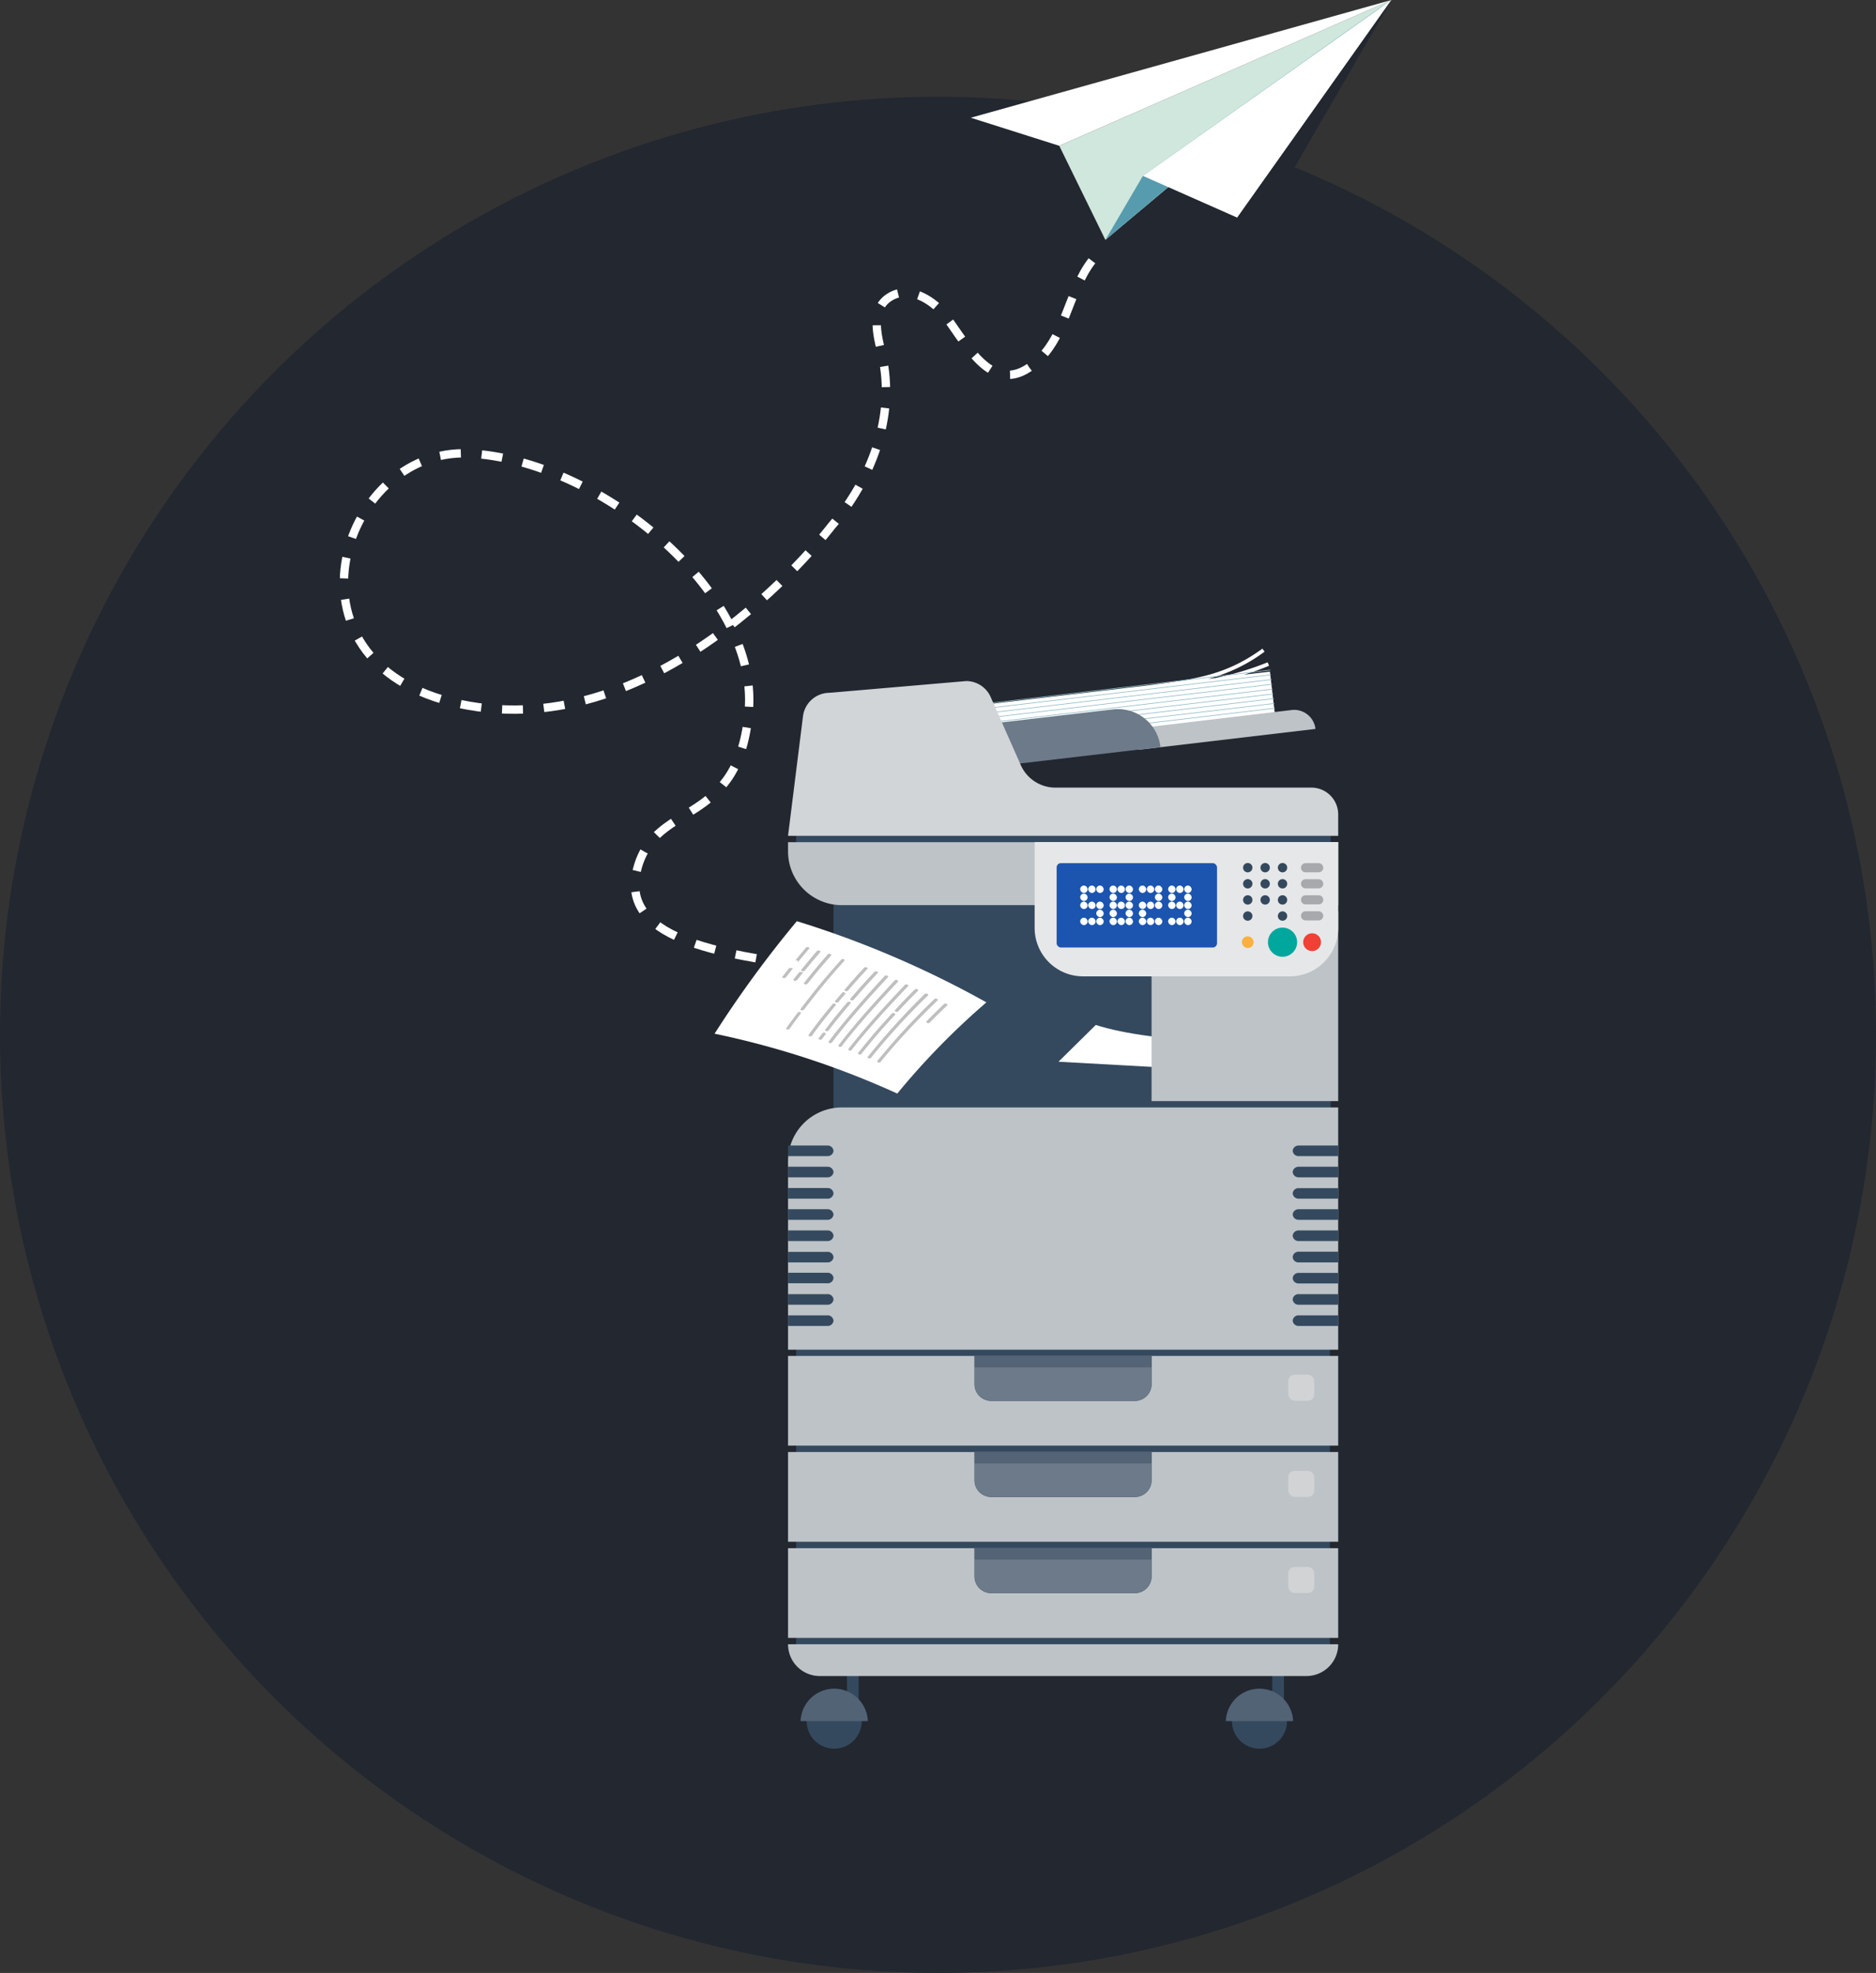 <svg xmlns="http://www.w3.org/2000/svg" viewBox="0 0 449.22 472.39"><rect x="0" y="0" width="449.22" height="472.39" fill="#333333" stroke="none"/><defs><style>.cls-1{fill:#222730;}.cls-2{fill:#fff;}.cls-3{fill:#35495e;}.cls-4{fill:#516375;}.cls-5{fill:#90bac5;}.cls-6{fill:#bdc3c7;}.cls-7{fill:#6c7a89;}.cls-8{fill:#34495e;}.cls-9{fill:#d2d5d8;}.cls-10{fill:#d1d3d4;}.cls-11{fill:#e6e7e8;}.cls-12{fill:#1c55b0;}.cls-13{fill:#00a79d;}.cls-14{fill:#ef4136;}.cls-15{fill:#a7a9ac;}.cls-16{fill:#fbb040;}.cls-17{fill:#546375;}.cls-18{fill:#bfbfbf;}.cls-19{fill:#cfe7dc;}.cls-20{fill:#579bae;}.cls-21{fill:none;stroke:#fff;stroke-miterlimit:10;stroke-width:2px;stroke-dasharray:5;}</style></defs><title>Aktiv 2</title><g id="Lag_2" data-name="Lag 2"><g id="illustration"><circle class="cls-1" cx="224.61" cy="247.78" r="224.61"/><g id="paper"><path class="cls-2" d="M305.42,172.19l-1.33-11.38-6.2.72a54.81,54.81,0,0,0,6-2.13l-.35-.82a70.84,70.84,0,0,1-12.49,3.75l-1.76.2a39.12,39.12,0,0,0,13.52-6.5l-.52-.72c-8.61,6.27-15.73,7.23-26.5,8.68l-40.35,4.75.1.88h0l1.24,10.59Z"/></g><g id="printer"><g id="_Gruppe_" data-name="&lt;Gruppe&gt;"><path id="_Kurve_" data-name="&lt;Kurve&gt;" class="cls-3" d="M308.18,412.1a6.59,6.59,0,1,1-6.59-6.59A6.59,6.59,0,0,1,308.18,412.1Z"/><rect id="_Rektangel_" data-name="&lt;Rektangel&gt;" class="cls-3" x="304.64" y="399.9" width="2.81" height="8.18" rx="1.4" ry="1.4"/><path id="_Kurve_2" data-name="&lt;Kurve&gt;" class="cls-4" d="M293.53,412.1a8.06,8.06,0,0,1,16.11,0Z"/></g><g id="_Gruppe_2" data-name="&lt;Gruppe&gt;"><path id="_Kurve_3" data-name="&lt;Kurve&gt;" class="cls-3" d="M206.35,412.1a6.59,6.59,0,1,1-6.59-6.59A6.59,6.59,0,0,1,206.35,412.1Z"/><rect id="_Rektangel_2" data-name="&lt;Rektangel&gt;" class="cls-3" x="202.81" y="399.9" width="2.81" height="8.18" rx="1.4" ry="1.4"/><path id="_Kurve_4" data-name="&lt;Kurve&gt;" class="cls-4" d="M191.7,412.1a8.06,8.06,0,0,1,16.11,0Z"/></g><rect class="cls-5" x="235.4" y="164.4" width="69.06" height="0.16" transform="translate(-17.43 32.81) rotate(-6.74)"/><rect class="cls-5" x="235.53" y="165.54" width="69.06" height="0.16" transform="translate(-17.57 32.83) rotate(-6.74)"/><rect class="cls-5" x="235.67" y="166.69" width="69.06" height="0.16" transform="translate(-17.69 32.84) rotate(-6.74)"/><rect class="cls-5" x="235.8" y="167.83" width="69.06" height="0.16" transform="translate(-17.83 32.86) rotate(-6.74)"/><rect class="cls-5" x="235.93" y="168.98" width="69.06" height="0.16" transform="translate(-17.97 32.9) rotate(-6.74)"/><rect class="cls-5" x="236.07" y="170.13" width="69.06" height="0.16" transform="translate(-18.1 32.93) rotate(-6.74)"/><rect class="cls-5" x="236.2" y="171.27" width="69.06" height="0.16" transform="translate(-18.23 32.93) rotate(-6.74)"/><rect class="cls-5" x="236.33" y="172.42" width="69.06" height="0.16" transform="translate(-18.36 32.96) rotate(-6.74)"/><rect class="cls-5" x="236.47" y="173.56" width="69.06" height="0.16" transform="translate(-18.5 32.98) rotate(-6.74)"/><path class="cls-6" d="M315,174.53l-42.42,5-.6-5.09L309.3,170a5.13,5.13,0,0,1,5.69,4.5Z"/><path class="cls-7" d="M277.88,178.87l-37.12,4.34L239.57,173l26.92-3.15a10.27,10.27,0,0,1,11.39,9Z"/><polygon class="cls-8" points="318.65 199.23 318.45 199.23 318.45 197.26 190.64 197.26 190.64 204 199.59 204 199.59 273.53 190.64 273.53 190.64 395.21 318.45 395.21 318.45 266.63 318.65 266.63 318.65 199.23"/><path class="cls-2" d="M289.47,248.65c-7.86.73-20.71-1.15-27.08-3.24l-8.92,8.8,36,2Z"/><path class="cls-6" d="M188.7,201.65H320.44a0,0,0,0,1,0,0v15.07a0,0,0,0,1,0,0H201.58a12.88,12.88,0,0,1-12.88-12.88v-2.19A0,0,0,0,1,188.7,201.65Z"/><path class="cls-9" d="M244.41,183.14l-7.19-16.25a6.41,6.41,0,0,0-5.87-3.82l-32.7,2.81a6.42,6.42,0,0,0-6.38,5.7l-3.57,28.54H320.44V195a6.42,6.42,0,0,0-6.42-6.42H252.7A9.07,9.07,0,0,1,244.41,183.14Z"/><path class="cls-6" d="M312.82,401.3H196.31a7.6,7.6,0,0,1-7.61-7.61H320.44A7.61,7.61,0,0,1,312.82,401.3Z"/><path class="cls-6" d="M275.75,324.65v6.77a4,4,0,0,1-4,4H237.35a4,4,0,0,1-4-4v-6.77H188.7v21.48H320.44V324.65Z"/><path class="cls-7" d="M237.35,335.39h34.43a4,4,0,0,0,4-4v-6.77H233.38v6.77A4,4,0,0,0,237.35,335.39Z"/><rect class="cls-10" x="308.49" y="329.14" width="6.23" height="6.25" rx="1.51" ry="1.51"/><path class="cls-6" d="M275.75,347.66v6.77a4,4,0,0,1-4,4H237.35a4,4,0,0,1-4-4v-6.77H188.7v21.49H320.44V347.66Z"/><path class="cls-7" d="M237.35,358.41h34.43a4,4,0,0,0,4-4v-6.77H233.38v6.77A4,4,0,0,0,237.35,358.41Z"/><rect class="cls-10" x="308.49" y="352.16" width="6.23" height="6.25" rx="1.51" ry="1.51"/><path class="cls-6" d="M275.75,370.68v6.77a4,4,0,0,1-4,4H237.35a4,4,0,0,1-4-4v-6.77H188.7v21.48H320.44V370.68Z"/><path class="cls-7" d="M237.35,381.42h34.43a4,4,0,0,0,4-4v-6.77H233.38v6.77A4,4,0,0,0,237.35,381.42Z"/><rect class="cls-10" x="308.49" y="375.17" width="6.23" height="6.25" rx="1.51" ry="1.51"/><path class="cls-6" d="M201.58,265.16H320.44a0,0,0,0,1,0,0v58a0,0,0,0,1,0,0H188.7a0,0,0,0,1,0,0V278A12.88,12.88,0,0,1,201.58,265.16Z"/><path class="cls-8" d="M309.54,275.55a1.39,1.39,0,0,0,1.48,1.26h9.42v-2.53H311A1.39,1.39,0,0,0,309.54,275.55Z"/><path class="cls-8" d="M309.54,280.63a1.39,1.39,0,0,0,1.48,1.26h9.42v-2.53H311A1.39,1.39,0,0,0,309.54,280.63Z"/><path class="cls-8" d="M309.54,285.71A1.39,1.39,0,0,0,311,287h9.42v-2.52H311A1.39,1.39,0,0,0,309.54,285.71Z"/><path class="cls-8" d="M309.54,290.79a1.39,1.39,0,0,0,1.48,1.27h9.42v-2.53H311A1.39,1.39,0,0,0,309.54,290.79Z"/><path class="cls-8" d="M309.54,295.88a1.39,1.39,0,0,0,1.48,1.26h9.42v-2.53H311A1.39,1.39,0,0,0,309.54,295.88Z"/><path class="cls-8" d="M309.54,301a1.39,1.39,0,0,0,1.48,1.26h9.42V299.7H311A1.39,1.39,0,0,0,309.54,301Z"/><path class="cls-8" d="M309.54,306A1.39,1.39,0,0,0,311,307.3h9.42v-2.52H311A1.39,1.39,0,0,0,309.54,306Z"/><path class="cls-8" d="M309.54,311.12a1.39,1.39,0,0,0,1.48,1.27h9.42v-2.53H311A1.39,1.39,0,0,0,309.54,311.12Z"/><path class="cls-8" d="M309.54,316.21a1.39,1.39,0,0,0,1.48,1.26h9.42v-2.53H311A1.39,1.39,0,0,0,309.54,316.21Z"/><path class="cls-8" d="M199.59,316.21a1.39,1.39,0,0,0-1.48-1.27H188.7v2.53h9.41A1.39,1.39,0,0,0,199.59,316.21Z"/><path class="cls-8" d="M199.59,311.12a1.39,1.39,0,0,0-1.48-1.26H188.7v2.53h9.41A1.39,1.39,0,0,0,199.59,311.12Z"/><path class="cls-8" d="M199.59,306a1.39,1.39,0,0,0-1.48-1.26H188.7v2.52h9.41A1.38,1.38,0,0,0,199.59,306Z"/><path class="cls-8" d="M199.59,301a1.38,1.38,0,0,0-1.48-1.26H188.7v2.52h9.41A1.39,1.39,0,0,0,199.59,301Z"/><path class="cls-8" d="M199.59,295.88a1.39,1.39,0,0,0-1.48-1.27H188.7v2.53h9.41A1.39,1.39,0,0,0,199.59,295.88Z"/><path class="cls-8" d="M199.59,290.79a1.39,1.39,0,0,0-1.48-1.26H188.7v2.53h9.41A1.39,1.39,0,0,0,199.59,290.79Z"/><path class="cls-8" d="M199.59,285.71a1.39,1.39,0,0,0-1.48-1.26H188.7V287h9.41A1.39,1.39,0,0,0,199.59,285.71Z"/><path class="cls-8" d="M199.59,280.63a1.39,1.39,0,0,0-1.48-1.27H188.7v2.53h9.41A1.39,1.39,0,0,0,199.59,280.63Z"/><path class="cls-8" d="M199.59,275.55a1.39,1.39,0,0,0-1.48-1.27H188.7v2.53h9.41A1.39,1.39,0,0,0,199.59,275.55Z"/><rect class="cls-6" x="275.75" y="218.25" width="44.69" height="45.39"/><path class="cls-11" d="M247.74,201.61h72.71a0,0,0,0,1,0,0v20.57a11.59,11.59,0,0,1-11.59,11.59H259.34a11.59,11.59,0,0,1-11.59-11.59V201.61A0,0,0,0,1,247.74,201.61Z"/><rect class="cls-12" x="253.02" y="206.67" width="38.4" height="20.19" rx="1" ry="1"/><path class="cls-13" d="M310.6,225.59a3.49,3.49,0,1,1-3.49-3.49A3.49,3.49,0,0,1,310.6,225.59Z"/><path class="cls-14" d="M316.32,225.59a2.13,2.13,0,1,1-2.13-2.13A2.12,2.12,0,0,1,316.32,225.59Z"/><path class="cls-8" d="M299.9,207.75a1.12,1.12,0,1,1-1.11-1.12A1.11,1.11,0,0,1,299.9,207.75Z"/><path class="cls-8" d="M304.07,207.75a1.12,1.12,0,1,1-1.12-1.12A1.12,1.12,0,0,1,304.07,207.75Z"/><path class="cls-8" d="M308.23,207.75a1.12,1.12,0,1,1-1.12-1.12A1.12,1.12,0,0,1,308.23,207.75Z"/><path class="cls-8" d="M299.9,211.61a1.12,1.12,0,1,1-1.11-1.12A1.11,1.11,0,0,1,299.9,211.61Z"/><path class="cls-8" d="M304.07,211.61a1.12,1.12,0,1,1-1.12-1.12A1.12,1.12,0,0,1,304.07,211.61Z"/><path class="cls-8" d="M308.23,211.61a1.12,1.12,0,1,1-1.12-1.12A1.12,1.12,0,0,1,308.23,211.61Z"/><path class="cls-8" d="M299.9,215.47a1.12,1.12,0,1,1-1.11-1.12A1.11,1.11,0,0,1,299.9,215.47Z"/><path class="cls-8" d="M304.07,215.47a1.12,1.12,0,1,1-1.12-1.12A1.12,1.12,0,0,1,304.07,215.47Z"/><path class="cls-8" d="M308.23,215.47a1.12,1.12,0,1,1-1.12-1.12A1.12,1.12,0,0,1,308.23,215.47Z"/><path class="cls-8" d="M299.9,219.33a1.12,1.12,0,1,1-1.11-1.12A1.12,1.12,0,0,1,299.9,219.33Z"/><path class="cls-8" d="M308.23,219.33a1.12,1.12,0,1,1-1.12-1.12A1.12,1.12,0,0,1,308.23,219.33Z"/><path class="cls-15" d="M315.77,208.86h-3.15a1.09,1.09,0,0,1-1.09-1.09h0a1.1,1.1,0,0,1,1.09-1.1h3.15a1.1,1.1,0,0,1,1.09,1.1h0A1.09,1.09,0,0,1,315.77,208.86Z"/><path class="cls-15" d="M315.77,212.7h-3.15a1.09,1.09,0,0,1-1.09-1.09h0a1.09,1.09,0,0,1,1.09-1.1h3.15a1.09,1.09,0,0,1,1.09,1.1h0A1.09,1.09,0,0,1,315.77,212.7Z"/><path class="cls-15" d="M315.77,216.54h-3.15a1.09,1.09,0,0,1-1.09-1.1h0a1.09,1.09,0,0,1,1.09-1.09h3.15a1.09,1.09,0,0,1,1.09,1.09h0A1.09,1.09,0,0,1,315.77,216.54Z"/><path class="cls-15" d="M315.77,220.38h-3.15a1.1,1.1,0,0,1-1.09-1.1h0a1.09,1.09,0,0,1,1.09-1.09h3.15a1.09,1.09,0,0,1,1.09,1.09h0A1.1,1.1,0,0,1,315.77,220.38Z"/><rect class="cls-16" x="297.39" y="224.19" width="2.79" height="2.79" rx="1.34" ry="1.34"/><g id="_5" data-name="5"><rect class="cls-2" x="279.72" y="212.03" width="1.77" height="1.77" rx="0.89" ry="0.89"/><rect class="cls-2" x="281.64" y="212.03" width="1.77" height="1.77" rx="0.89" ry="0.89"/><rect class="cls-2" x="283.57" y="212.03" width="1.77" height="1.77" rx="0.89" ry="0.89"/><rect class="cls-2" x="279.72" y="213.96" width="1.77" height="1.77" rx="0.89" ry="0.89"/><rect class="cls-2" x="279.72" y="215.88" width="1.77" height="1.77" rx="0.89" ry="0.89"/><rect class="cls-2" x="281.64" y="215.88" width="1.77" height="1.77" rx="0.89" ry="0.89"/><rect class="cls-2" x="283.57" y="215.88" width="1.77" height="1.77" rx="0.89" ry="0.89"/><rect class="cls-2" x="283.57" y="213.96" width="1.77" height="1.77" rx="0.89" ry="0.89"/><rect class="cls-2" x="283.57" y="217.81" width="1.77" height="1.77" rx="0.89" ry="0.89"/><rect class="cls-2" x="279.72" y="219.73" width="1.77" height="1.77" rx="0.89" ry="0.89"/><rect class="cls-2" x="281.64" y="219.73" width="1.77" height="1.77" rx="0.89" ry="0.89"/><rect class="cls-2" x="283.57" y="219.73" width="1.77" height="1.77" rx="0.89" ry="0.89"/></g><g id="_5-2" data-name="5"><rect class="cls-2" x="272.7" y="212.03" width="1.77" height="1.77" rx="0.89" ry="0.89"/><rect class="cls-2" x="274.62" y="212.03" width="1.77" height="1.77" rx="0.89" ry="0.89"/><rect class="cls-2" x="276.55" y="212.03" width="1.77" height="1.77" rx="0.89" ry="0.89"/><rect class="cls-2" x="276.55" y="213.96" width="1.77" height="1.77" rx="0.89" ry="0.89"/><rect class="cls-2" x="272.7" y="215.88" width="1.77" height="1.77" rx="0.89" ry="0.89"/><rect class="cls-2" x="274.62" y="215.88" width="1.77" height="1.77" rx="0.89" ry="0.89"/><rect class="cls-2" x="276.55" y="215.88" width="1.77" height="1.77" rx="0.89" ry="0.89"/><rect class="cls-2" x="272.7" y="217.81" width="1.77" height="1.77" rx="0.89" ry="0.89"/><rect class="cls-2" x="272.7" y="219.73" width="1.77" height="1.77" rx="0.89" ry="0.89"/><rect class="cls-2" x="274.62" y="219.73" width="1.77" height="1.77" rx="0.89" ry="0.89"/><rect class="cls-2" x="276.55" y="219.73" width="1.77" height="1.77" rx="0.89" ry="0.89"/></g><g id="_5-3" data-name="5"><rect class="cls-2" x="265.68" y="212.03" width="1.77" height="1.77" rx="0.89" ry="0.89"/><rect class="cls-2" x="267.6" y="212.03" width="1.77" height="1.77" rx="0.89" ry="0.89"/><rect class="cls-2" x="269.53" y="212.03" width="1.77" height="1.77" rx="0.89" ry="0.89"/><rect class="cls-2" x="265.68" y="213.96" width="1.77" height="1.77" rx="0.89" ry="0.89"/><rect class="cls-2" x="265.68" y="215.88" width="1.77" height="1.77" rx="0.89" ry="0.89"/><rect class="cls-2" x="265.68" y="217.81" width="1.77" height="1.77" rx="0.89" ry="0.89"/><rect class="cls-2" x="267.6" y="215.88" width="1.77" height="1.77" rx="0.89" ry="0.89"/><rect class="cls-2" x="269.53" y="215.88" width="1.77" height="1.77" rx="0.89" ry="0.89"/><rect class="cls-2" x="269.53" y="217.81" width="1.77" height="1.77" rx="0.89" ry="0.89"/><rect class="cls-2" x="269.53" y="213.96" width="1.77" height="1.77" rx="0.89" ry="0.89"/><rect class="cls-2" x="265.68" y="219.73" width="1.77" height="1.77" rx="0.89" ry="0.89"/><rect class="cls-2" x="267.6" y="219.73" width="1.77" height="1.77" rx="0.89" ry="0.89"/><rect class="cls-2" x="269.53" y="219.73" width="1.77" height="1.77" rx="0.89" ry="0.89"/></g><g id="_5-4" data-name="5"><rect class="cls-2" x="258.66" y="212.03" width="1.77" height="1.77" rx="0.89" ry="0.89"/><rect class="cls-2" x="260.58" y="212.03" width="1.77" height="1.77" rx="0.89" ry="0.89"/><rect class="cls-2" x="262.51" y="212.03" width="1.77" height="1.77" rx="0.89" ry="0.89"/><rect class="cls-2" x="258.66" y="213.96" width="1.77" height="1.77" rx="0.89" ry="0.89"/><rect class="cls-2" x="258.66" y="215.88" width="1.77" height="1.77" rx="0.89" ry="0.89"/><rect class="cls-2" x="260.58" y="215.88" width="1.77" height="1.77" rx="0.89" ry="0.89"/><rect class="cls-2" x="262.51" y="215.88" width="1.77" height="1.77" rx="0.89" ry="0.89"/><rect class="cls-2" x="262.51" y="217.81" width="1.77" height="1.77" rx="0.89" ry="0.89"/><rect class="cls-2" x="258.66" y="219.73" width="1.77" height="1.77" rx="0.89" ry="0.89"/><rect class="cls-2" x="260.58" y="219.73" width="1.77" height="1.77" rx="0.89" ry="0.89"/><rect class="cls-2" x="262.51" y="219.73" width="1.77" height="1.77" rx="0.89" ry="0.89"/></g><rect class="cls-17" x="233.38" y="370.68" width="42.37" height="2.73"/><rect class="cls-17" x="233.38" y="347.66" width="42.37" height="2.73"/><rect class="cls-17" x="233.38" y="324.65" width="42.37" height="2.73"/></g><g id="paper-3" data-name="paper"><g id="_Gruppe_3" data-name="&lt;Gruppe&gt;"><g id="_Gruppe_4" data-name="&lt;Gruppe&gt;"><path id="_Kurve_5" data-name="&lt;Kurve&gt;" class="cls-2" d="M236.2,240a176.75,176.75,0,0,0-21.34,21.83,207.88,207.88,0,0,0-43.75-14.33,264,264,0,0,1,19.7-26.94A235.37,235.37,0,0,1,236.2,240Z"/><g id="_Gruppe_5" data-name="&lt;Gruppe&gt;"><path id="_Kurve_6" data-name="&lt;Kurve&gt;" class="cls-18" d="M202.22,230c-4.1,4.59-6.05,7-9.72,11.75a.49.49,0,0,1-.49.15l-.17,0a.21.21,0,0,1-.12-.34c3.67-4.82,5.61-7.18,9.72-11.79a.5.5,0,0,1,.51-.13l.18.07A.19.19,0,0,1,202.22,230Z"/><path id="_Kurve_7" data-name="&lt;Kurve&gt;" class="cls-18" d="M191.77,242.65c-1.1,1.46-1.64,2.2-2.7,3.67a.46.46,0,0,1-.48.16l-.17,0a.2.2,0,0,1-.12-.33c1.06-1.48,1.6-2.22,2.7-3.68a.48.48,0,0,1,.49-.16l.17.06A.2.2,0,0,1,191.77,242.65Z"/><path id="_Kurve_8" data-name="&lt;Kurve&gt;" class="cls-18" d="M207.69,232c-1.89,2.05-2.82,3.09-4.63,5.18a.48.48,0,0,1-.5.13l-.17-.07a.2.2,0,0,1-.1-.34c1.81-2.1,2.73-3.14,4.63-5.2a.48.48,0,0,1,.51-.11l.17.07A.19.19,0,0,1,207.69,232Z"/><path id="_Kurve_9" data-name="&lt;Kurve&gt;" class="cls-18" d="M202.38,238c-.65.76-1,1.14-1.6,1.9a.48.48,0,0,1-.5.13l-.17-.06a.2.2,0,0,1-.1-.34c.63-.77,1-1.15,1.6-1.91a.48.48,0,0,1,.5-.13l.17.07A.2.2,0,0,1,202.38,238Z"/><path id="_Kurve_10" data-name="&lt;Kurve&gt;" class="cls-18" d="M200.1,240.71c-2.36,2.87-3.5,4.33-5.7,7.28a.46.46,0,0,1-.47.15l-.17-.06a.21.21,0,0,1-.11-.34c2.19-3,3.33-4.42,5.69-7.31a.47.47,0,0,1,.49-.13l.17.06A.21.21,0,0,1,200.1,240.71Z"/><path id="_Kurve_11" data-name="&lt;Kurve&gt;" class="cls-18" d="M210.16,233c-2.37,2.52-3.52,3.8-5.75,6.39a.47.47,0,0,1-.5.12l-.17-.06a.21.21,0,0,1-.1-.35c2.23-2.6,3.38-3.88,5.75-6.41a.5.5,0,0,1,.51-.1l.17.07A.19.19,0,0,1,210.16,233Z"/><path id="_Kurve_12" data-name="&lt;Kurve&gt;" class="cls-18" d="M196.4,228c-1.51,1.75-2.25,2.63-3.69,4.4a.52.52,0,0,1-.51.16l-.18-.06a.2.2,0,0,1-.11-.34c1.44-1.78,2.18-2.67,3.68-4.42a.55.55,0,0,1,.52-.14l.18.06A.2.2,0,0,1,196.4,228Z"/><path id="_Kurve_13" data-name="&lt;Kurve&gt;" class="cls-18" d="M192.08,233.13l-1.24,1.55a.5.5,0,0,1-.5.16l-.18-.05a.2.2,0,0,1-.11-.34c.49-.63.73-.94,1.23-1.56a.49.49,0,0,1,.51-.15l.18,0A.2.2,0,0,1,192.08,233.13Z"/><path id="_Kurve_14" data-name="&lt;Kurve&gt;" class="cls-18" d="M199,228.8c-2.33,2.66-3.46,4-5.65,6.74a.51.51,0,0,1-.5.15l-.18-.06a.2.2,0,0,1-.11-.34c2.19-2.74,3.31-4.09,5.64-6.76a.52.52,0,0,1,.52-.13l.18.06A.2.2,0,0,1,199,228.8Z"/><path id="_Kurve_15" data-name="&lt;Kurve&gt;" class="cls-18" d="M193.78,227.12c-2.31,2.72-3.43,4.1-5.59,6.89a.54.54,0,0,1-.51.16l-.18,0a.21.21,0,0,1-.12-.34c2.17-2.8,3.28-4.18,5.59-6.91a.53.53,0,0,1,.52-.15l.18.06A.2.2,0,0,1,193.78,227.12Z"/><path id="_Kurve_16" data-name="&lt;Kurve&gt;" class="cls-18" d="M203.66,240.27c-2.18,2.56-3.24,3.86-5.28,6.48a.44.44,0,0,1-.48.14l-.17-.06a.2.2,0,0,1-.1-.34c2-2.63,3.09-3.94,5.27-6.51a.47.47,0,0,1,.49-.12l.17.06A.21.21,0,0,1,203.66,240.27Z"/><path id="_Kurve_17" data-name="&lt;Kurve&gt;" class="cls-18" d="M197.69,247.64l-.88,1.16a.44.44,0,0,1-.47.14l-.17-.06a.21.21,0,0,1-.11-.34l.88-1.16a.48.48,0,0,1,.48-.14l.17.06A.21.21,0,0,1,197.69,247.64Z"/><path id="_Kurve_18" data-name="&lt;Kurve&gt;" class="cls-18" d="M212.6,234c-4.66,5.06-9.23,10.12-13.4,15.61a.46.46,0,0,1-.47.14l-.17-.06a.21.21,0,0,1-.11-.34c4.16-5.51,8.73-10.6,13.39-15.68a.52.52,0,0,1,.51-.1l.17.08A.2.2,0,0,1,212.6,234Z"/><path id="_Kurve_19" data-name="&lt;Kurve&gt;" class="cls-18" d="M215,235.08c-4.68,5-9.27,10-13.46,15.43a.44.44,0,0,1-.47.13l-.16-.06a.21.21,0,0,1-.1-.34c4.18-5.45,8.77-10.48,13.44-15.5a.5.5,0,0,1,.51-.09l.17.08A.2.2,0,0,1,215,235.08Z"/><path id="_Kurve_20" data-name="&lt;Kurve&gt;" class="cls-18" d="M217.42,236.15c-4.69,4.95-9.3,9.89-13.51,15.26a.44.44,0,0,1-.47.13l-.16-.07a.21.21,0,0,1-.1-.34c4.2-5.39,8.81-10.36,13.5-15.32a.48.48,0,0,1,.5-.08l.17.07A.2.2,0,0,1,217.42,236.15Z"/><path id="_Kurve_21" data-name="&lt;Kurve&gt;" class="cls-18" d="M219.8,237.26c-1.94,1.94-2.89,2.92-4.74,4.9a.46.46,0,0,1-.49.09l-.16-.07a.21.21,0,0,1-.08-.35c1.85-2,2.79-3,4.73-4.92a.48.48,0,0,1,.5-.08l.17.08A.2.2,0,0,1,219.8,237.26Z"/><path id="_Kurve_22" data-name="&lt;Kurve&gt;" class="cls-18" d="M214.31,243c-3.39,3.67-5,5.54-8.07,9.36a.44.44,0,0,1-.47.12l-.16-.07a.21.21,0,0,1-.1-.34c3.07-3.83,4.68-5.72,8.06-9.4a.46.46,0,0,1,.49-.1l.17.08A.21.21,0,0,1,214.31,243Z"/><path id="_Kurve_23" data-name="&lt;Kurve&gt;" class="cls-18" d="M222.16,238.4a167,167,0,0,0-13.62,14.9.41.41,0,0,1-.47.11l-.16-.06a.22.22,0,0,1-.09-.35,169.09,169.09,0,0,1,13.6-15,.46.46,0,0,1,.5-.07l.17.08A.2.2,0,0,1,222.16,238.4Z"/><path id="_Kurve_24" data-name="&lt;Kurve&gt;" class="cls-18" d="M224.49,239.56a167,167,0,0,0-13.67,14.73.41.41,0,0,1-.46.1l-.16-.06a.22.22,0,0,1-.09-.35,165.92,165.92,0,0,1,13.65-14.78.46.46,0,0,1,.5-.07l.16.08A.2.2,0,0,1,224.49,239.56Z"/><path id="_Kurve_25" data-name="&lt;Kurve&gt;" class="cls-18" d="M226.8,240.75c-1.72,1.63-2.56,2.46-4.21,4.13a.44.44,0,0,1-.49.07l-.16-.08a.2.2,0,0,1-.06-.35c1.64-1.68,2.48-2.5,4.2-4.14a.45.45,0,0,1,.5-.06l.16.08A.21.21,0,0,1,226.8,240.75Z"/></g></g></g></g><polygon class="cls-19" points="264.69 57.44 253.65 34.91 333.19 0 264.69 57.44"/><polygon class="cls-20" points="332.12 0.66 264.69 57.44 273.67 42.11 332.12 0.66"/><polygon class="cls-2" points="333.19 0 273.67 42.11 296.27 52.11 333.19 0"/><polygon class="cls-2" points="253.65 34.91 232.46 28.19 333.19 0 253.65 34.91"/><path class="cls-21" d="M261.47,62.44c-2.87,3.73-4.54,8.56-6.25,12.87-1.44,3.63-3.08,7.3-5.82,10.15-10.81,11.23-17.39-2.28-23-9.8-2.52-3.34-7.85-7-12.34-5.06-6.11,2.69-3.92,9.79-2.84,14.5,3.33,14.62-2.59,29.77-12.23,41,0,0-38.72,51.28-86.67,42.88s-31.06-62,0-60.41,69.2,32.85,67,61.34S157,191.31,152.6,208s19.14,20.37,42.5,23.57"/><path class="cls-1" d="M296.27,52.11,333.2,0,301,55.59Z"/></g></g></svg>